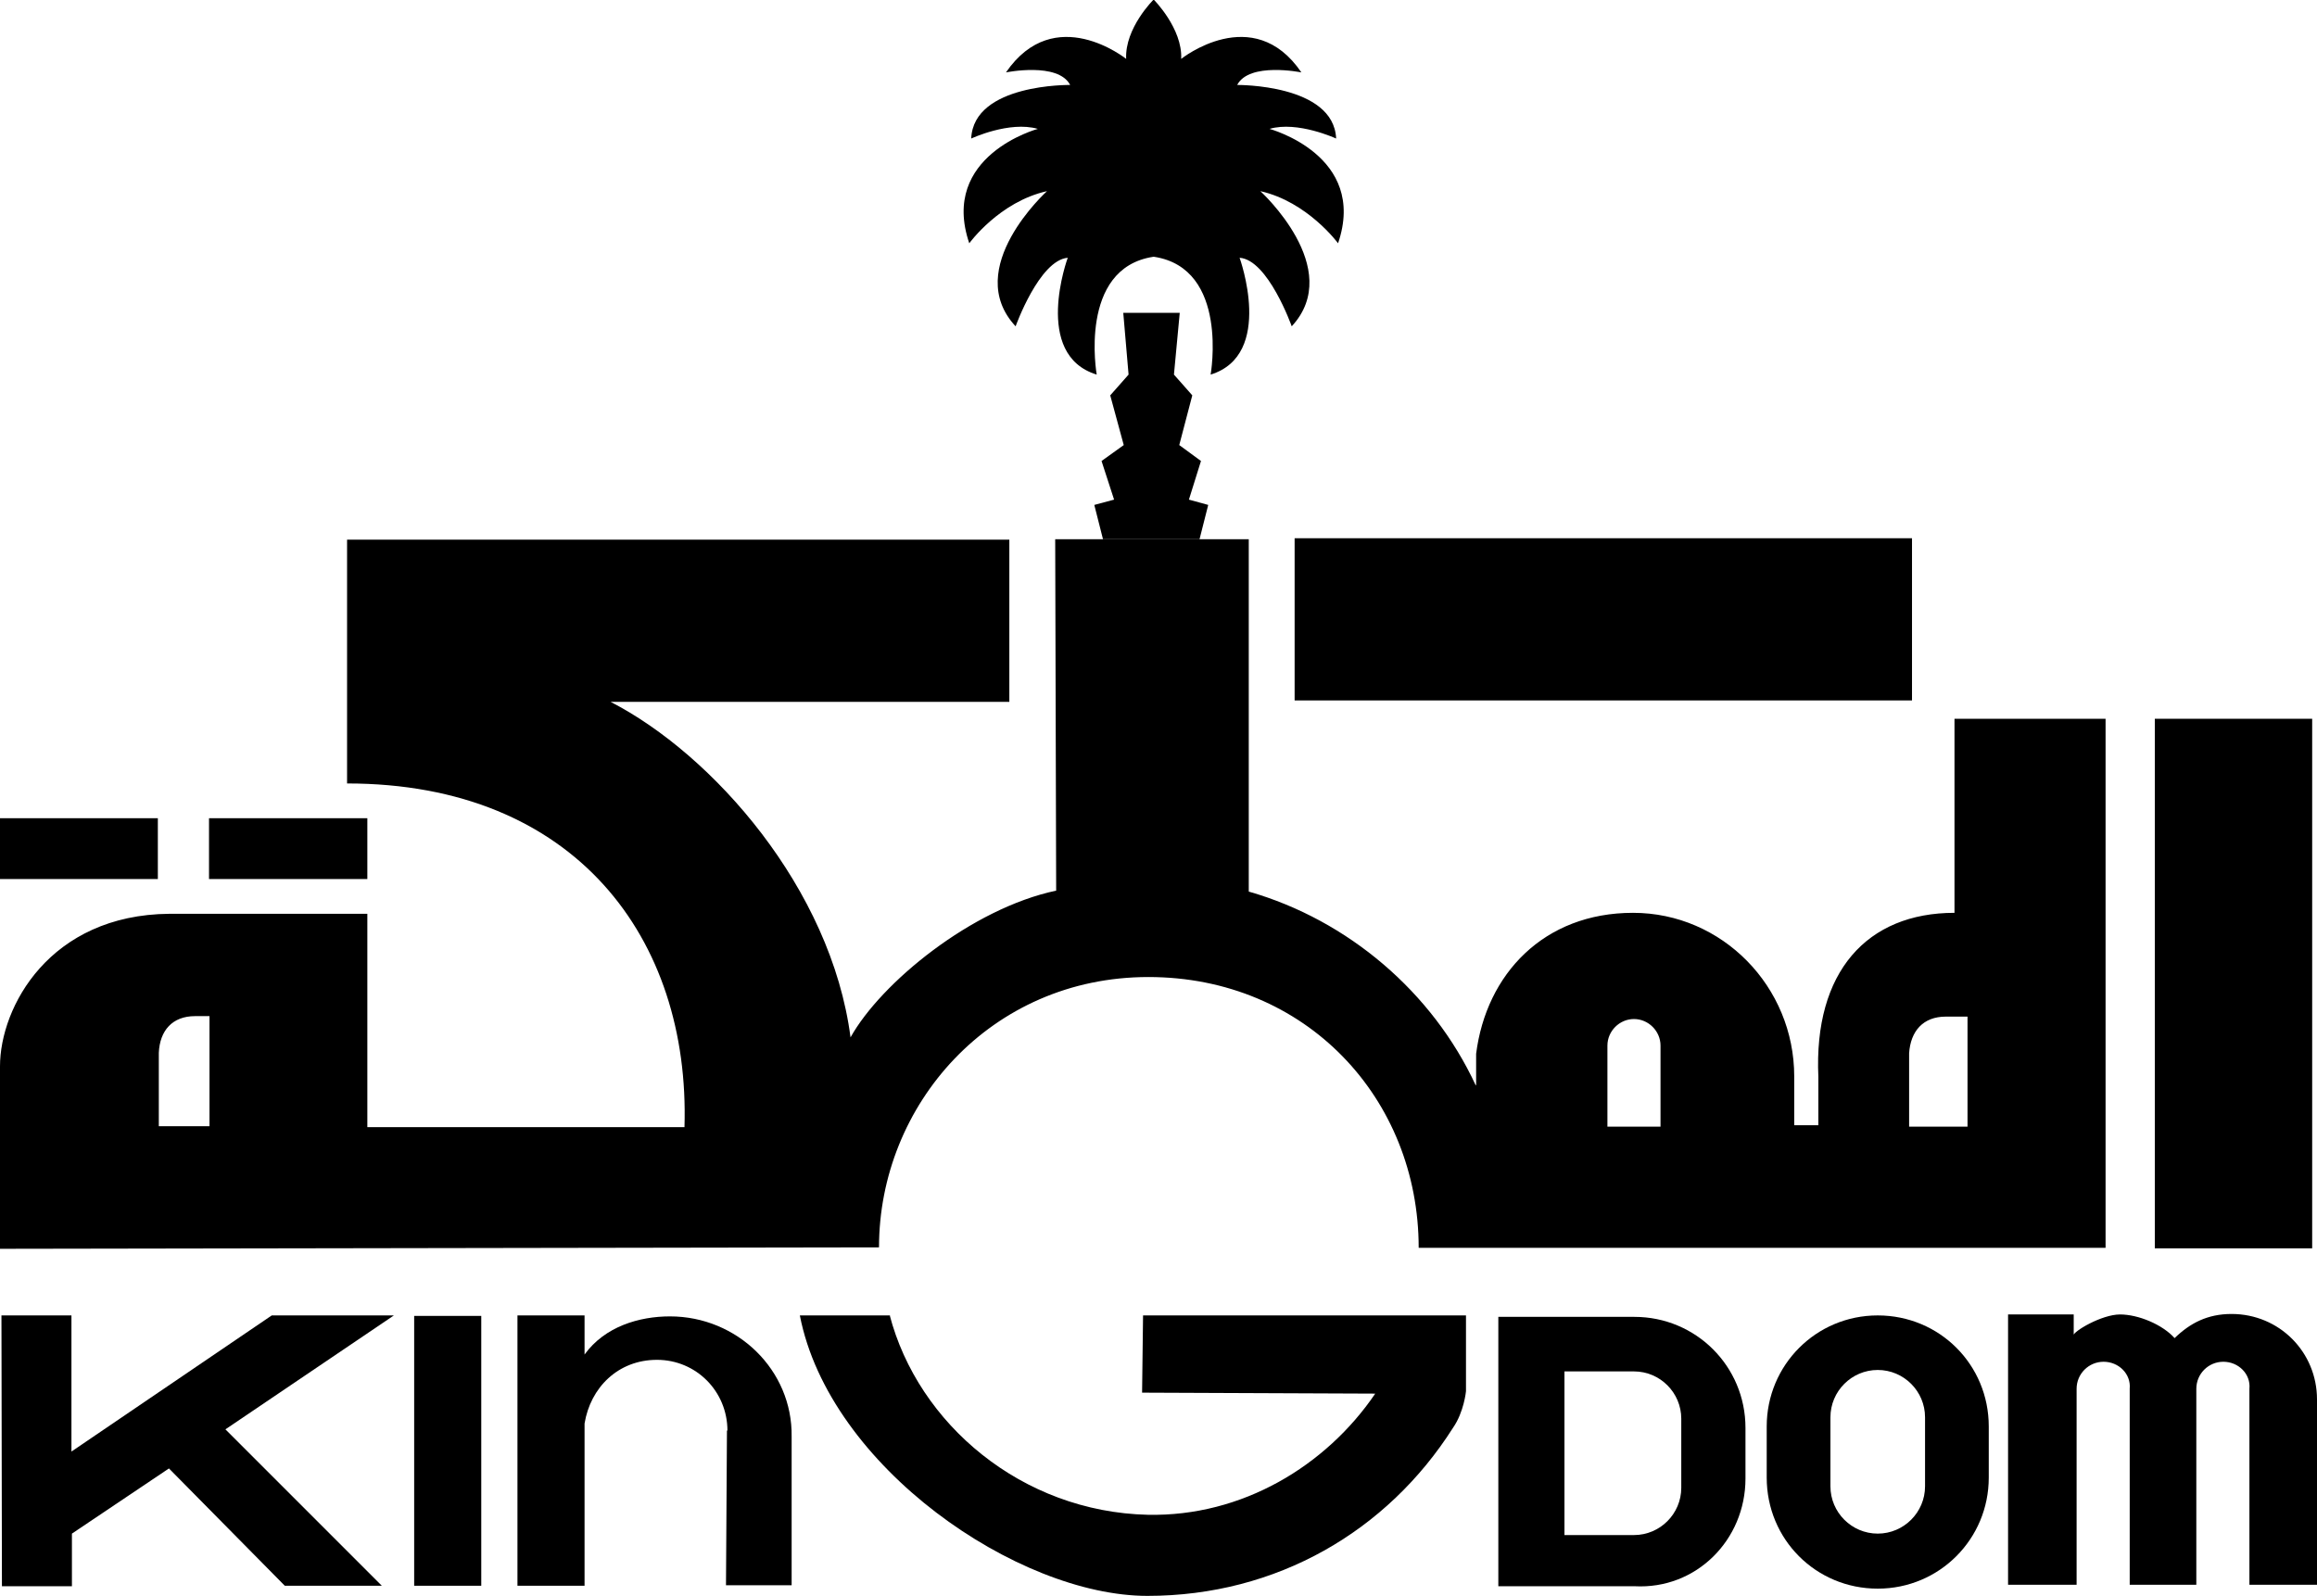 <?xml version="1.0" encoding="UTF-8"?>
<svg id="Layer_1" data-name="Layer 1" xmlns="http://www.w3.org/2000/svg" viewBox="0 0 48 33.06">
  <g id="Layer_2" data-name="Layer 2">
    <g>
      <path d="M0,18.21h3.27H0v-1.26h3.27v1.26H0Z"/>
      <path d="M4.34,18.21h3.27-3.28v-1.26h3.28v1.26h-3.27Z"/>
      <path d="M26.82,14.51h12.79-12.79v-3.36h12.79v3.36h-12.79Z"/>
      <path d="M44.64,25.86h3.26-3.26v-10.97h3.26v10.97h-3.26Z"/>
      <path d="M33.3,23.34v-1.68c0-.3.25-.55.55-.55s.55.25.55.55v1.68h-1.11M40.76,21.06v2.28h-1.21v-1.52c.03-.46.29-.76.76-.76h.46ZM4.34,21.06v2.27h-1.05v-1.52c.02-.46.28-.76.75-.76h.3ZM30.57,22.48c-.89-1.92-2.64-3.42-4.7-4.01v-7.3h-4.01l.02,7.28c-1.75.37-3.63,1.91-4.26,3.04-.4-3.08-2.85-5.86-4.97-6.95h8.26v-3.36H7.19v5.05c4.73,0,7.11,3.22,6.99,7.12h-6.57v-4.42H3.51C1.03,18.95,0,20.86,0,22.09v3.78l18.21-.03c0-2.95,2.31-5.6,5.58-5.6s5.6,2.52,5.6,5.61h14.23v-10.96h-3.13v4.02c-1.81,0-2.92,1.22-2.82,3.4v1h-.5v-1.01c0-1.86-1.49-3.39-3.34-3.39s-3.04,1.27-3.25,2.92v.65h0Z"/>
      <polyline points=".03 27.25 1.48 27.25 1.48 30.07 5.63 27.25 8.16 27.25 4.67 29.61 7.91 32.85 5.9 32.85 3.5 30.42 1.49 31.77 1.49 32.86 .04 32.86 .03 27.25"/>
      <path d="M8.57,32.85h1.4-1.39v-5.59h1.39v5.59h-1.4Z"/>
      <path d="M15.07,29.64c0-.82-.65-1.47-1.46-1.47s-1.38.58-1.5,1.32v3.36h-1.39v-5.6h1.39v.81c.42-.58,1.13-.79,1.77-.79,1.39,0,2.54,1.11,2.52,2.49v3.08h-1.36l.02-3.21"/>
      <path d="M18.43,27.24c.59,2.26,2.74,4.08,5.35,4.14,1.95.04,3.69-1.01,4.71-2.51l-4.83-.02.02-1.6h6.69v1.57s-.04.43-.27.76c-1.36,2.14-3.65,3.48-6.33,3.48s-6.59-2.67-7.2-5.81h1.87"/>
      <path d="M36.6,29.55c0-1.27,1.02-2.3,2.3-2.3s2.3,1.02,2.3,2.3v1.06c0,1.27-1.02,2.3-2.3,2.3s-2.3-1.02-2.3-2.3v-1.06M37.92,30.79c0,.54.44.98.98.98s.98-.44.98-.98v-1.43c0-.54-.44-.98-.98-.98s-.98.44-.98.98v1.43Z"/>
      <path d="M31.04,32.86v-5.58h2.82c1.27,0,2.3,1.02,2.3,2.3v1.05c0,1.27-1.02,2.3-2.3,2.23h-2.82M32.41,31.8h1.44c.54,0,.98-.44.98-.98v-1.43c0-.54-.44-.98-.98-.98h-1.44v3.39h0Z"/>
      <path d="M42.95,27.67c0-.09.59-.44.97-.44s.88.21,1.13.49c.32-.31.68-.5,1.18-.5.99,0,1.77.79,1.77,1.77v3.84h-1.4v-4.06c.03-.31-.23-.56-.54-.56s-.56.25-.56.56v4.06h-1.38v-4.06c.03-.31-.23-.56-.54-.56s-.56.25-.56.56v4.06h-1.42v-5.6h1.36v.42"/>
      <polyline points="22.85 11.17 22.67 10.46 23.08 10.35 22.82 9.55 23.28 9.22 23 8.19 23.38 7.76 23.27 6.48 24.44 6.48 24.32 7.76 24.7 8.19 24.43 9.22 24.88 9.55 24.63 10.35 25.03 10.46 24.85 11.17 22.85 11.17"/>
      <path d="M23.89,5.32c-1.56.24-1.17,2.44-1.17,2.44-1.34-.41-.6-2.42-.6-2.42-.59.05-1.08,1.42-1.08,1.42-1.12-1.2.65-2.8.65-2.8-.99.22-1.61,1.08-1.61,1.08-.62-1.82,1.42-2.37,1.42-2.37-.59-.17-1.38.2-1.38.2.05-1.14,2.05-1.11,2.05-1.11-.25-.48-1.33-.26-1.33-.26,1.01-1.47,2.49-.28,2.49-.28-.03-.64.57-1.23.57-1.23,0,0,.6.6.57,1.23,0,0,1.49-1.19,2.49.28,0,0-1.08-.22-1.33.26,0,0,2-.02,2.05,1.11,0,0-.8-.37-1.38-.2,0,0,2.04.55,1.42,2.37,0,0-.63-.86-1.61-1.08,0,0,1.76,1.6.65,2.8,0,0-.49-1.38-1.08-1.42,0,0,.73,2.01-.6,2.42,0,0,.39-2.2-1.17-2.44"/>
    </g>
  </g>
</svg>